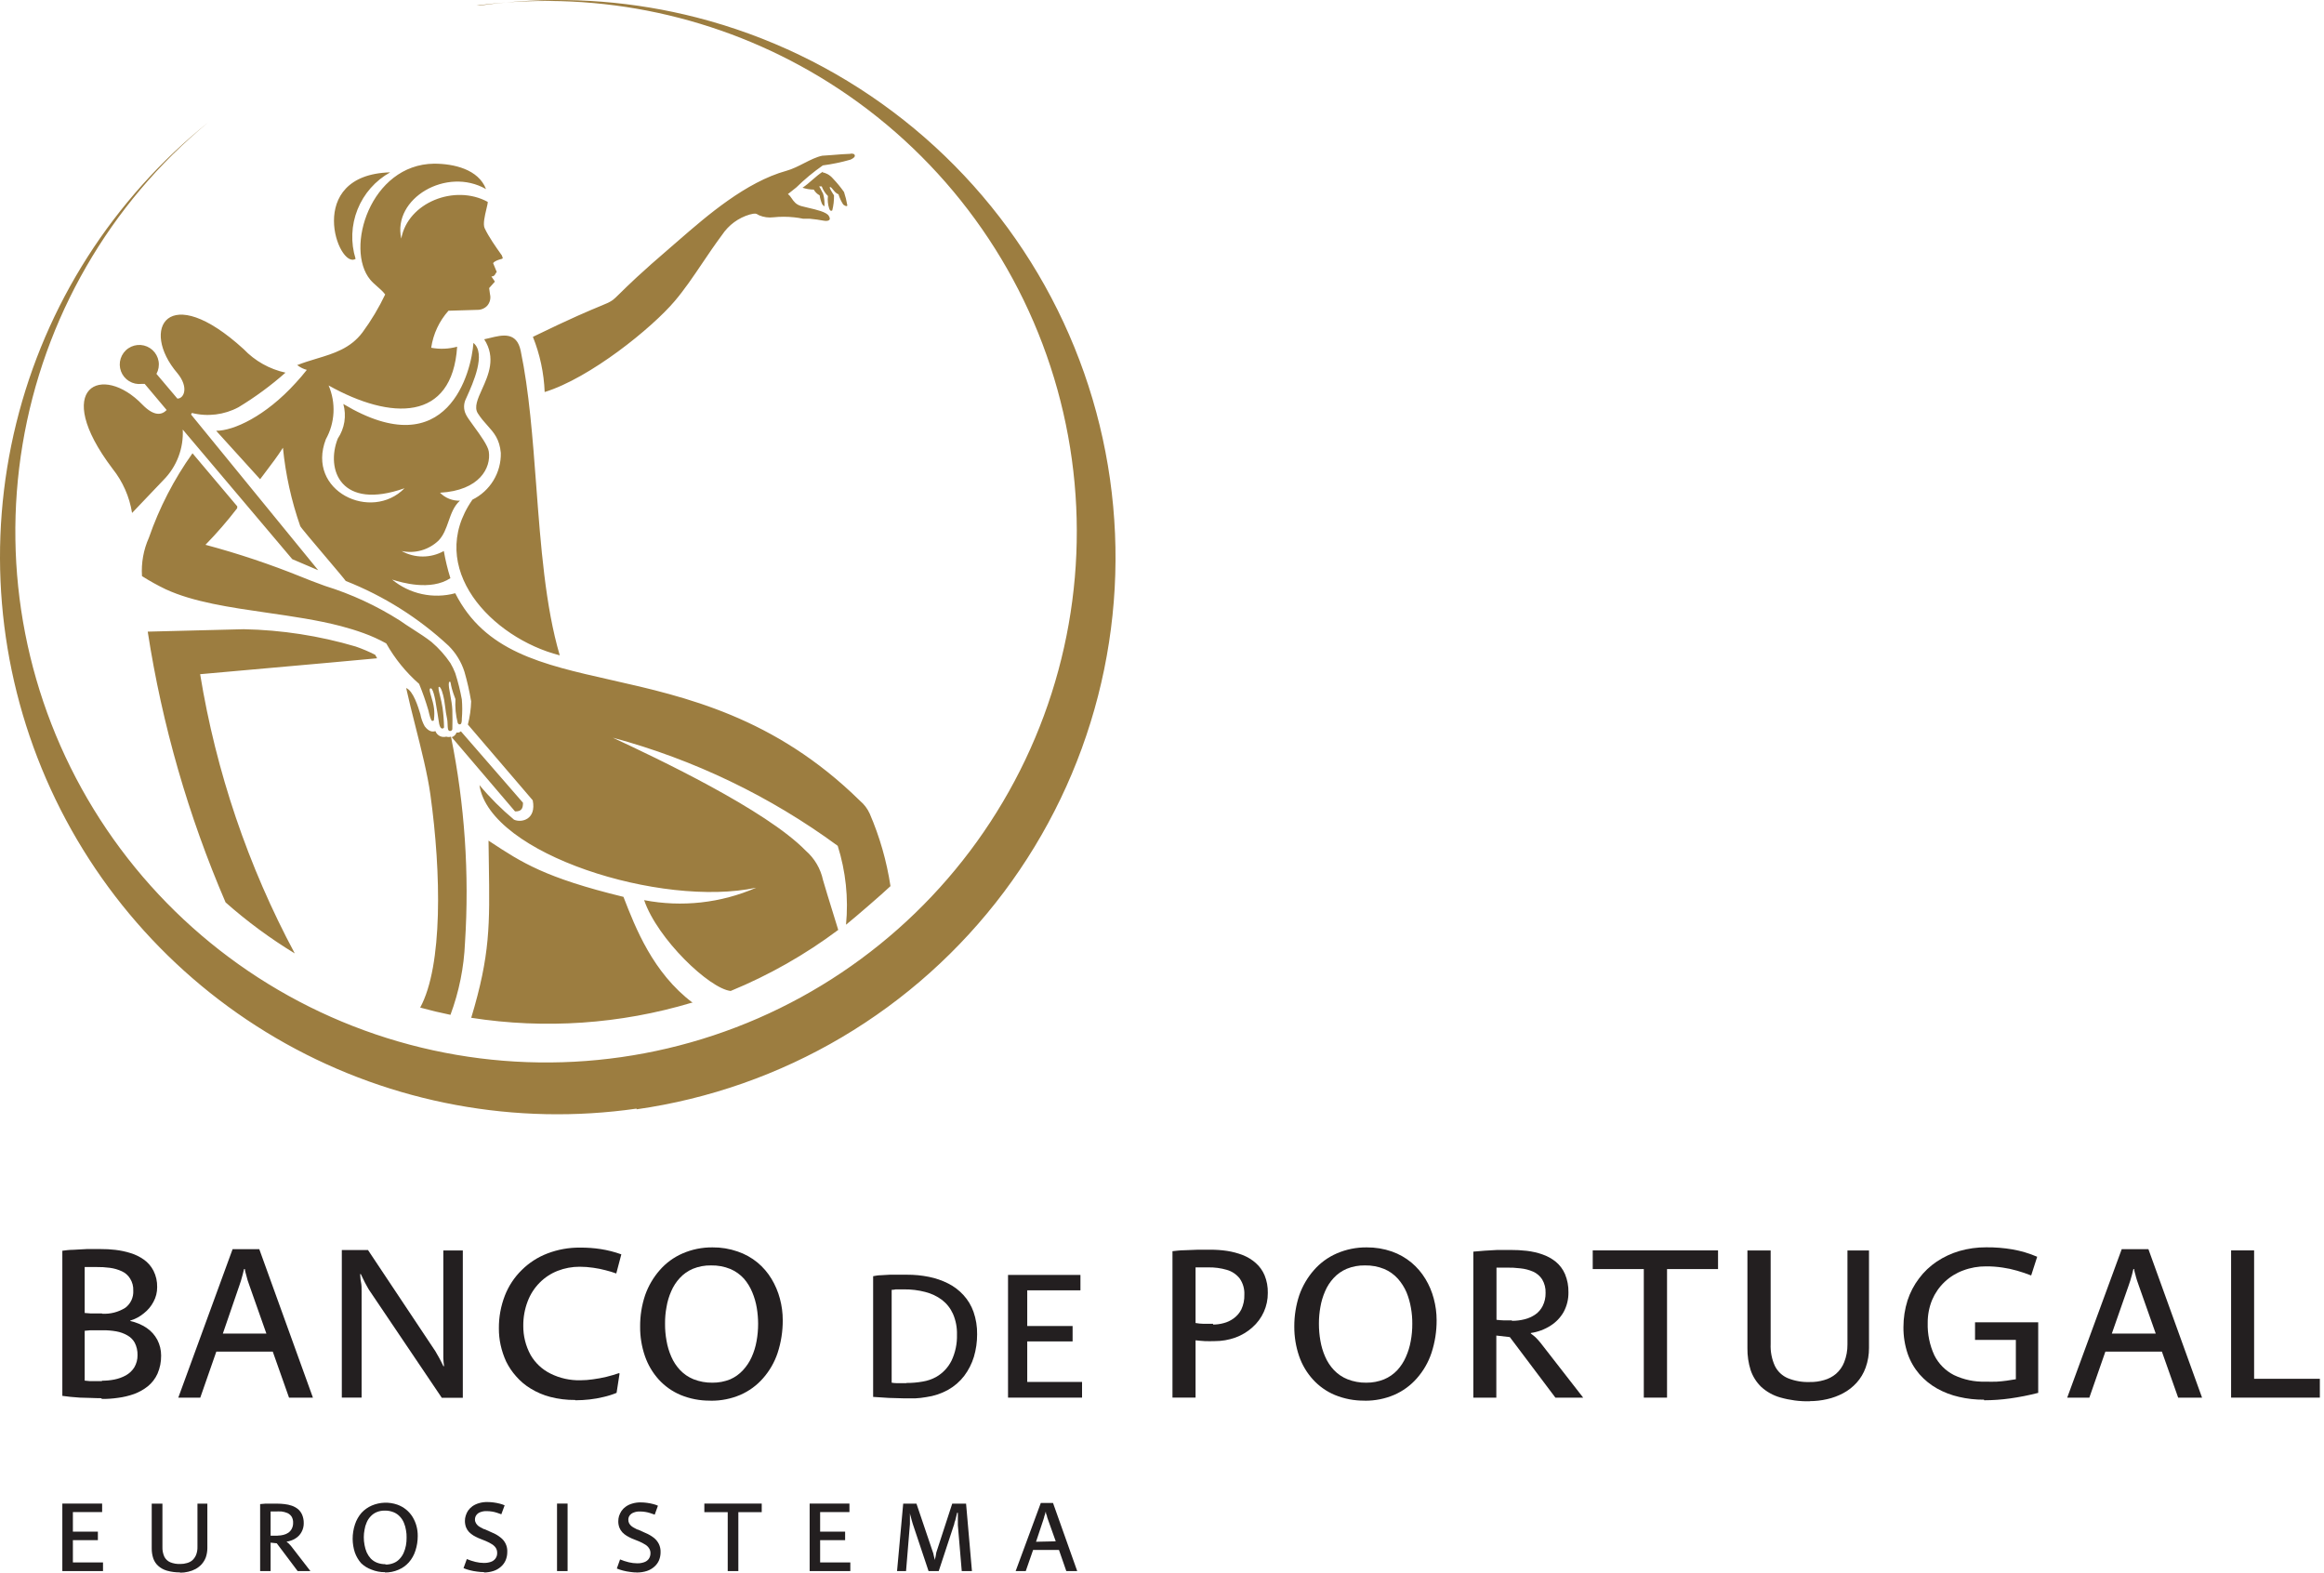 <svg width="300" height="203" viewBox="0 0 300 203" fill="none" xmlns="http://www.w3.org/2000/svg">
<path fill-rule="evenodd" clip-rule="evenodd" d="M36.874 134.7C50.646 142.389 66.563 145.34 82.176 143.098V143.188C91.531 141.858 100.532 138.698 108.666 133.89C116.8 129.081 123.907 122.717 129.581 115.162C135.256 107.607 139.387 99.008 141.738 89.856C144.089 80.705 144.615 71.18 143.285 61.825C141.955 52.47 138.795 43.469 133.987 35.335C129.178 27.201 122.815 20.094 115.259 14.42C107.704 8.745 99.105 4.615 89.954 2.263C81.9 0.194 73.557 -0.461 65.295 0.318C64.021 0.415 62.748 0.547 61.475 0.716H61.922C63.044 0.557 64.169 0.424 65.295 0.318C80.416 -0.833 95.533 3.066 108.248 11.463C122.032 20.567 132.064 34.346 136.494 50.261C140.923 66.176 139.453 83.156 132.354 98.073C125.255 112.99 113.005 124.839 97.86 131.439C82.716 138.038 65.697 138.943 49.937 133.987C34.178 129.031 20.741 118.547 12.1 104.467C3.458 90.388 0.196 73.659 2.913 57.364C5.63 41.069 14.143 26.304 26.885 15.79C14.589 25.669 5.88 39.315 2.098 54.629C-1.683 69.942 -0.328 86.073 5.955 100.541C12.239 115.008 23.102 127.01 36.874 134.7ZM72.258 84.59L72.265 84.591V84.614L72.258 84.59ZM72.258 84.59C63.484 82.353 54.849 73.312 60.988 64.494C62.109 63.941 63.049 63.081 63.697 62.013C64.346 60.945 64.677 59.714 64.65 58.464C64.485 56.664 63.756 55.852 62.922 54.923L62.922 54.923C62.515 54.47 62.083 53.988 61.68 53.351C61.179 52.558 61.659 51.495 62.225 50.239C63.048 48.415 64.053 46.186 62.506 43.793C62.743 43.748 62.998 43.685 63.263 43.619L63.263 43.619L63.263 43.619L63.263 43.619L63.263 43.619L63.263 43.619L63.263 43.619L63.263 43.619L63.263 43.619C64.818 43.236 66.703 42.77 67.218 45.289C68.305 50.495 68.762 56.571 69.224 62.71C69.806 70.438 70.395 78.268 72.258 84.59ZM20.196 48.258L22.898 51.451C23.769 51.451 24.395 49.977 22.898 48.169C18.03 42.474 21.67 36.132 31.451 45.064C32.909 46.593 34.791 47.651 36.855 48.101C34.969 49.77 32.936 51.265 30.781 52.568C28.941 53.553 26.798 53.816 24.774 53.304L24.663 53.506L41.075 73.603L37.726 72.174L23.591 55.448C23.651 56.644 23.462 57.84 23.036 58.959C22.609 60.078 21.954 61.095 21.112 61.947L17.048 66.212C16.715 64.12 15.846 62.15 14.524 60.495C6.53 49.933 13.184 46.806 18.41 52.255C19.906 53.773 20.889 53.572 21.514 52.925L18.678 49.553H18.276C17.714 49.619 17.147 49.494 16.664 49.198C16.182 48.903 15.813 48.454 15.617 47.924C15.42 47.393 15.407 46.812 15.581 46.274C15.754 45.736 16.103 45.271 16.572 44.955C17.041 44.638 17.602 44.489 18.166 44.53C18.73 44.571 19.264 44.801 19.682 45.182C20.1 45.563 20.378 46.073 20.471 46.631C20.565 47.189 20.468 47.762 20.196 48.258ZM66.485 104.735C67.355 104.757 67.512 104.31 67.512 103.618L59.495 94.396C59.421 94.463 59.331 94.512 59.234 94.54C59.138 94.567 59.036 94.571 58.937 94.552C58.886 94.694 58.803 94.822 58.694 94.926C58.586 95.031 58.455 95.109 58.312 95.155L66.485 104.735ZM30.611 65.61C29.342 67.259 27.978 68.832 26.524 70.321C30.744 71.45 34.891 72.837 38.94 74.475C39.767 74.824 40.595 75.128 41.434 75.436L41.435 75.437L41.436 75.437L41.44 75.438L41.465 75.448C41.635 75.51 41.806 75.573 41.977 75.636C45.376 76.691 48.62 78.193 51.624 80.102C52.112 80.453 52.692 80.826 53.288 81.209L53.288 81.209C54.136 81.754 55.016 82.32 55.711 82.871C56.641 83.666 57.459 84.582 58.145 85.596C58.388 86.01 58.597 86.443 58.77 86.891C59.126 88.003 59.409 89.137 59.618 90.285C59.687 91.11 59.687 91.939 59.618 92.764C59.618 92.942 59.618 93.411 59.44 93.478C59.261 93.546 59.172 93.478 59.082 93.3C58.828 92.301 58.73 91.269 58.792 90.24C58.34 89.096 58.236 88.506 58.188 88.227C58.159 88.065 58.149 88.007 58.1 88.007C58.033 88.007 58 88.007 57.98 88.024C57.96 88.041 57.955 88.074 57.944 88.141C57.886 88.417 57.994 89.001 58.119 89.673C58.236 90.307 58.368 91.018 58.39 91.625C58.425 92.601 58.405 93.414 58.395 93.84V93.841C58.392 93.96 58.39 94.05 58.39 94.104C58.39 94.349 57.921 94.528 57.832 94.104C57.794 93.921 57.788 93.743 57.782 93.545C57.774 93.281 57.765 92.98 57.676 92.585C57.586 92.189 57.533 91.764 57.479 91.331L57.479 91.331L57.479 91.331L57.479 91.331L57.479 91.331L57.479 91.33L57.479 91.33C57.439 91.006 57.398 90.677 57.341 90.352C57.206 89.593 56.916 88.61 56.671 88.655C56.525 88.681 56.646 89.18 56.807 89.837C56.916 90.287 57.045 90.813 57.117 91.312C57.238 92.156 57.305 93.006 57.318 93.858C57.318 93.858 57.318 94.037 57.095 94.037C56.872 94.037 56.76 93.724 56.693 93.434C56.662 93.301 56.622 93.031 56.573 92.699L56.573 92.699C56.514 92.307 56.443 91.827 56.358 91.379C56.157 89.995 55.867 88.722 55.554 88.856C55.377 88.932 55.501 89.352 55.67 89.925C55.8 90.364 55.955 90.892 56.023 91.424C56.079 91.891 56.079 92.364 56.023 92.831C56.023 92.942 56.023 93.054 55.8 93.054C55.621 93.054 55.443 92.298 55.344 91.88L55.344 91.88C55.319 91.775 55.3 91.692 55.286 91.647C54.952 90.503 54.557 89.377 54.103 88.275C52.403 86.786 50.968 85.019 49.86 83.05C48.928 82.535 47.958 82.094 46.957 81.732C45.974 81.375 45.014 81.085 44.009 80.817C41.007 80.035 37.726 79.56 34.487 79.092C29.679 78.397 24.964 77.715 21.388 76.061C20.336 75.556 19.314 74.989 18.329 74.363C18.219 72.663 18.525 70.961 19.222 69.406C20.568 65.523 22.463 61.854 24.849 58.508L30.633 65.364L30.611 65.61ZM60.829 131.374C70.338 132.858 80.059 132.194 89.279 129.431H89.413C84.282 125.572 82.026 119.752 80.485 115.777L80.48 115.765C70.347 113.302 67.316 111.307 63.357 108.701L63.062 108.507C63.074 109.57 63.089 110.562 63.104 111.498L63.104 111.499L63.104 111.5L63.104 111.5C63.224 119.358 63.283 123.253 60.829 131.374ZM40.851 46.298L40.851 46.298C43.08 45.627 45.239 44.976 46.796 42.9C47.924 41.366 48.903 39.728 49.722 38.009C49.446 37.638 49.074 37.311 48.702 36.984C48.381 36.703 48.06 36.421 47.801 36.111C44.474 32.114 47.801 21.216 56.041 21.127C58.565 21.127 61.758 21.842 62.741 24.41C57.649 21.485 50.637 25.616 51.799 30.796C52.647 26.129 58.721 23.74 62.964 26.062C62.964 26.247 62.881 26.596 62.782 27.008L62.782 27.008L62.782 27.008L62.782 27.008C62.584 27.841 62.323 28.934 62.562 29.456C63.107 30.607 64.053 31.939 64.625 32.745L64.625 32.746L64.711 32.867L64.795 32.985C64.795 33.029 64.819 33.082 64.843 33.136L64.843 33.136C64.893 33.248 64.945 33.364 64.795 33.409L64.759 33.42L64.698 33.437L64.698 33.437C64.415 33.516 63.853 33.672 63.656 33.967L64.125 35.106C64.053 35.171 64.007 35.255 63.96 35.338C63.863 35.513 63.766 35.687 63.433 35.687C63.496 35.786 63.56 35.875 63.622 35.962C63.712 36.088 63.8 36.211 63.88 36.357L63.143 37.183L63.254 37.987C63.318 38.248 63.316 38.521 63.25 38.782C63.184 39.043 63.055 39.283 62.875 39.483C62.709 39.652 62.511 39.784 62.292 39.872C62.073 39.961 61.838 40.003 61.602 39.997L57.895 40.108C56.698 41.448 55.921 43.11 55.662 44.887C56.774 45.096 57.919 45.051 59.011 44.753C58.386 54.445 50.481 54.266 42.42 49.755C42.895 50.863 43.11 52.065 43.048 53.269C42.986 54.473 42.649 55.647 42.062 56.7C39.494 63.399 47.935 67.397 52.223 63.02C44.005 65.923 42.018 60.63 43.603 56.611C44.039 55.963 44.329 55.228 44.453 54.456C44.576 53.685 44.53 52.896 44.318 52.145C57.873 60.273 60.887 47.857 61.111 44.262C62.787 45.637 61.071 49.433 60.223 51.309L60.128 51.519C59.982 51.822 59.906 52.154 59.906 52.491C59.906 52.827 59.982 53.159 60.128 53.462C60.262 53.781 60.691 54.369 61.183 55.044L61.183 55.044L61.183 55.044L61.183 55.044C61.998 56.163 62.986 57.52 63.098 58.285C63.411 60.362 61.937 63.31 56.801 63.6C57.135 63.939 57.536 64.205 57.978 64.382C58.419 64.558 58.893 64.642 59.369 64.627C58.588 65.327 58.245 66.306 57.902 67.285C57.588 68.183 57.273 69.08 56.622 69.763C55.998 70.364 55.236 70.803 54.402 71.04C53.569 71.278 52.691 71.307 51.843 71.126C52.676 71.589 53.614 71.832 54.568 71.832C55.521 71.832 56.459 71.589 57.292 71.126C57.499 72.311 57.782 73.483 58.141 74.632C55.561 76.316 51.8 75.171 50.746 74.85C50.696 74.835 50.652 74.821 50.615 74.81C51.734 75.734 53.058 76.376 54.476 76.682C55.894 76.989 57.365 76.952 58.766 76.574C62.579 84.094 69.897 85.743 78.831 87.757C88.469 89.929 99.988 92.525 111.02 103.371C111.555 103.822 111.982 104.387 112.27 105.024C113.561 108.015 114.462 111.159 114.95 114.38C113.923 115.363 110.327 118.467 109.211 119.36C109.541 115.928 109.177 112.465 108.139 109.177C99.409 102.77 89.566 98.038 79.109 95.221C84.759 97.856 98.849 104.51 104.008 109.802C105.145 110.792 105.928 112.125 106.241 113.599C106.635 114.958 107.038 116.251 107.438 117.538L107.439 117.54L107.441 117.549C107.698 118.373 107.954 119.195 108.206 120.03C103.927 123.233 99.26 125.881 94.317 127.913C91.57 127.6 84.87 121.214 83.151 116.189C88.026 117.128 93.071 116.567 97.621 114.581C85.429 117.194 63.209 110.272 61.892 101.339C63.243 102.96 64.738 104.455 66.358 105.805C67.296 106.23 69.261 105.805 68.77 103.304L60.396 93.523C60.65 92.545 60.792 91.541 60.82 90.531C60.606 89.235 60.315 87.952 59.949 86.69C59.547 85.435 58.85 84.294 57.917 83.363C54.05 79.766 49.544 76.926 44.63 74.989C44.461 74.74 43.287 73.353 42.032 71.871L42.031 71.871L42.031 71.87C40.468 70.025 38.782 68.034 38.758 67.91C37.613 64.639 36.863 61.243 36.524 57.794C35.837 58.875 35.149 59.782 34.051 61.231L34.051 61.231C33.901 61.429 33.743 61.638 33.577 61.858L27.905 55.606C30.138 55.606 34.247 53.752 38.177 49.42C38.646 48.907 39.137 48.349 39.606 47.745C39.178 47.63 38.776 47.433 38.422 47.165L38.333 47.142C39.164 46.807 40.012 46.551 40.851 46.298L40.851 46.298L40.851 46.298ZM50.369 22.244C48.456 23.309 46.968 25 46.154 27.034C45.341 29.067 45.252 31.318 45.903 33.409C43.67 34.861 39.204 22.579 50.369 22.244ZM110.348 20.077C110.304 19.831 110.08 19.831 109.812 19.831L109.79 19.854C109.197 19.866 108.209 19.946 107.403 20.012C106.813 20.059 106.32 20.099 106.15 20.099C105.39 20.251 104.6 20.654 103.789 21.067C103.05 21.444 102.294 21.829 101.528 22.042C96.284 23.491 91.263 27.848 87.642 30.991L87.642 30.992C87.3 31.288 86.971 31.574 86.656 31.845C82.65 35.276 80.976 36.93 80.068 37.827C79.553 38.335 79.285 38.6 78.978 38.808C78.643 39.034 78.262 39.192 77.466 39.521C76.178 40.053 73.806 41.035 68.791 43.479C69.702 45.749 70.216 48.159 70.309 50.603C76.182 48.794 84.177 42.318 87.102 38.857C88.366 37.37 89.49 35.703 90.657 33.973L90.657 33.973C91.47 32.769 92.304 31.533 93.221 30.304C94.061 29.044 95.318 28.119 96.771 27.692C97.501 27.5 97.609 27.566 97.81 27.689C97.868 27.724 97.933 27.764 98.022 27.803C98.594 28.038 99.217 28.123 99.831 28.049C100.714 27.956 101.605 27.956 102.488 28.049C102.878 28.088 103.265 28.148 103.649 28.228H104.475L104.62 28.244C105.181 28.305 105.769 28.37 106.262 28.473C106.798 28.585 107.401 28.496 106.976 27.848C106.657 27.36 105.426 27.075 104.371 26.831C104.024 26.751 103.696 26.675 103.426 26.598C102.741 26.402 102.459 25.988 102.206 25.617C102.055 25.396 101.915 25.19 101.706 25.057L102.801 24.186C103.859 23.148 105.002 22.199 106.217 21.35C107.417 21.192 108.604 20.946 109.768 20.613C109.924 20.546 110.393 20.323 110.348 20.077ZM106.186 22.243C106.403 22.291 106.613 22.366 106.811 22.467C107.083 22.614 107.326 22.811 107.525 23.047C108.046 23.591 108.523 24.173 108.955 24.789C109.14 25.351 109.282 25.925 109.379 26.509C109.379 26.732 108.91 26.509 108.821 26.352C108.568 25.957 108.373 25.529 108.24 25.079C107.924 24.965 107.708 24.694 107.531 24.471C107.396 24.302 107.284 24.161 107.168 24.142C106.911 24.099 107.562 25.068 107.651 25.201L107.659 25.213C107.672 25.868 107.597 26.521 107.436 27.156C107.235 27.29 107.124 27.156 107.034 26.91C106.867 26.392 106.813 25.844 106.878 25.303C106.52 24.951 106.245 24.524 106.074 24.052H105.739C105.858 24.23 105.967 24.448 106.079 24.673L106.079 24.673C106.136 24.786 106.193 24.9 106.253 25.012C106.37 25.427 106.43 25.855 106.431 26.285V26.62C106.431 26.665 106.163 26.442 106.119 26.33C105.966 25.973 105.861 25.598 105.806 25.213C105.488 25.046 105.224 24.79 105.047 24.476C104.553 24.466 104.064 24.384 103.595 24.231C104.021 23.954 104.431 23.597 104.842 23.238L104.842 23.238L104.843 23.238C105.296 22.843 105.751 22.447 106.23 22.154L106.186 22.243ZM54.241 130.056C55.536 130.413 56.831 130.725 58.149 130.993C59.26 128.007 59.893 124.865 60.025 121.681C60.599 112.775 59.99 103.832 58.216 95.085C58.02 95.15 57.809 95.15 57.613 95.085C57.331 95.165 57.03 95.136 56.77 95.004C56.509 94.871 56.307 94.645 56.206 94.371C55.871 94.482 55.38 94.483 54.822 93.746C54.55 93.259 54.361 92.731 54.263 92.183C53.995 91.289 53.348 89.168 52.432 88.81C52.752 90.284 53.173 91.949 53.607 93.665C54.383 96.737 55.2 99.973 55.558 102.566C56.965 112.682 57.166 124.674 54.241 130.056ZM19.07 81.531C20.928 93.558 24.304 105.301 29.119 116.478C31.895 118.935 34.884 121.139 38.051 123.066C32.019 111.808 27.892 99.63 25.836 87.024C28.061 86.822 31.199 86.543 34.493 86.251C39.928 85.768 45.789 85.248 48.681 84.97L48.435 84.523C47.62 84.107 46.777 83.749 45.912 83.451C41.217 82.065 36.358 81.314 31.464 81.218L19.07 81.531Z" fill="#9C7D40"/>
<path d="M13.089 180.573C13.805 180.582 14.519 180.534 15.227 180.431C15.933 180.341 16.628 180.176 17.299 179.939C17.945 179.704 18.549 179.365 19.087 178.937C19.618 178.503 20.042 177.952 20.326 177.328C20.65 176.586 20.811 175.783 20.799 174.973C20.802 174.265 20.634 173.567 20.307 172.939C19.983 172.328 19.516 171.805 18.945 171.416C18.3 170.982 17.577 170.676 16.817 170.517V170.46C17.461 170.266 18.059 169.945 18.576 169.514C19.09 169.113 19.513 168.607 19.815 168.029C20.131 167.449 20.294 166.798 20.288 166.137C20.305 165.406 20.143 164.681 19.815 164.027C19.526 163.459 19.104 162.969 18.586 162.599C18.059 162.222 17.474 161.935 16.854 161.747C16.216 161.546 15.561 161.407 14.896 161.331C14.268 161.257 13.636 161.222 13.004 161.227H11.178L9.438 161.322C8.898 161.322 8.435 161.397 8.047 161.445V180.176C8.678 180.271 9.434 180.346 10.317 180.403C11.169 180.403 12.105 180.479 13.155 180.479L13.089 180.573ZM13.174 178.274H12.313H11.604L10.932 178.208V171.775L11.661 171.709H12.408H13.259C13.846 171.701 14.432 171.748 15.009 171.851C15.516 171.939 16.002 172.115 16.448 172.371C16.845 172.592 17.172 172.92 17.393 173.317C17.644 173.812 17.767 174.362 17.753 174.916C17.764 175.478 17.616 176.032 17.327 176.515C17.055 176.94 16.681 177.291 16.239 177.536C15.777 177.787 15.28 177.966 14.764 178.066C14.234 178.172 13.695 178.223 13.155 178.218L13.174 178.274ZM13.174 169.533H12.361H11.651L10.932 169.476V163.545H11.661C11.935 163.545 12.181 163.545 12.418 163.545C13.012 163.536 13.607 163.57 14.196 163.649C14.726 163.72 15.243 163.87 15.729 164.094C16.172 164.294 16.545 164.624 16.798 165.04C17.089 165.506 17.231 166.051 17.204 166.601C17.227 167.021 17.146 167.441 16.97 167.823C16.793 168.206 16.526 168.539 16.192 168.795C15.293 169.365 14.237 169.636 13.174 169.571V169.533Z" fill="#231F20"/>
<path d="M23.016 180.404H25.854L27.925 174.463H35.21L37.31 180.404H40.394L33.469 161.237H30.026L23.016 180.404ZM28.767 172.136L30.887 165.967C30.953 165.788 31.028 165.57 31.104 165.315C31.18 165.059 31.256 164.813 31.322 164.539C31.388 164.265 31.454 164.038 31.502 163.811H31.615C31.615 164.038 31.7 164.274 31.766 164.52C31.832 164.766 31.889 165.021 31.965 165.258C32.041 165.494 32.107 165.693 32.173 165.863L34.387 172.136H28.767Z" fill="#231F20"/>
<path d="M44.125 180.403H46.679V167.906C46.679 167.519 46.679 167.102 46.679 166.686C46.679 166.27 46.679 165.844 46.594 165.456C46.509 165.068 46.528 164.737 46.49 164.454H46.575C46.632 164.576 46.708 164.747 46.812 164.945C46.916 165.144 47.02 165.371 47.133 165.598L47.493 166.251C47.586 166.421 47.691 166.586 47.805 166.743L57.029 180.422H59.744V161.407H57.227V173.488C57.227 174.198 57.227 174.793 57.227 175.267C57.238 175.627 57.27 175.988 57.323 176.345H57.237C57.173 176.193 57.099 176.044 57.019 175.9L56.726 175.333L56.424 174.803L56.196 174.406L47.502 161.351H44.125V180.403Z" fill="#231F20"/>
<path d="M74.293 180.744C74.897 180.742 75.501 180.707 76.1 180.64C76.709 180.572 77.312 180.465 77.908 180.319C78.482 180.189 79.045 180.012 79.592 179.789L79.979 177.291L79.894 177.244C79.403 177.414 78.862 177.575 78.286 177.717C77.711 177.855 77.131 177.963 76.546 178.039C76.013 178.119 75.475 178.16 74.937 178.162C73.586 178.196 72.247 177.897 71.04 177.291C69.975 176.76 69.09 175.928 68.495 174.898C67.861 173.738 67.535 172.435 67.549 171.114C67.541 170.041 67.734 168.976 68.116 167.973C68.457 167.068 68.986 166.246 69.668 165.561C70.325 164.896 71.114 164.378 71.985 164.038C72.89 163.686 73.853 163.506 74.824 163.508C75.413 163.508 76 163.553 76.583 163.64C77.122 163.714 77.656 163.821 78.182 163.962C78.645 164.077 79.104 164.216 79.554 164.378L80.206 161.909C79.34 161.598 78.448 161.37 77.538 161.228C76.659 161.095 75.77 161.031 74.88 161.039C73.438 161.023 72.007 161.279 70.661 161.796C69.42 162.27 68.293 162.999 67.35 163.934C66.399 164.864 65.657 165.986 65.174 167.226C64.65 168.577 64.387 170.015 64.399 171.464C64.395 172.189 64.471 172.912 64.626 173.621C64.788 174.357 65.029 175.074 65.344 175.759C65.683 176.444 66.112 177.08 66.622 177.651C67.165 178.277 67.802 178.814 68.513 179.24C69.292 179.718 70.136 180.078 71.02 180.309C72.07 180.582 73.152 180.715 74.237 180.706L74.293 180.744Z" fill="#231F20"/>
<path d="M91.791 180.801C93.091 180.812 94.379 180.554 95.575 180.044C96.691 179.558 97.686 178.831 98.488 177.916C99.335 176.96 99.978 175.844 100.381 174.633C100.828 173.269 101.051 171.841 101.043 170.404C101.044 169.465 100.92 168.53 100.675 167.623C100.437 166.728 100.073 165.871 99.596 165.078C99.115 164.279 98.504 163.566 97.788 162.969C97.024 162.341 96.152 161.857 95.215 161.54C94.175 161.179 93.081 161 91.98 161.01C90.646 160.996 89.324 161.263 88.101 161.796C86.977 162.285 85.975 163.019 85.168 163.943C84.337 164.89 83.694 165.989 83.277 167.178C82.838 168.489 82.621 169.864 82.633 171.246C82.622 172.533 82.831 173.813 83.248 175.03C83.632 176.149 84.237 177.178 85.027 178.058C85.816 178.924 86.785 179.608 87.865 180.063C89.066 180.555 90.352 180.802 91.648 180.792L91.791 180.801ZM91.961 178.474C91.127 178.486 90.297 178.335 89.521 178.029C88.866 177.762 88.276 177.359 87.789 176.847C87.313 176.34 86.928 175.754 86.654 175.116C86.365 174.456 86.157 173.764 86.039 173.053C85.905 172.326 85.842 171.588 85.85 170.849C85.842 170.132 85.905 169.416 86.039 168.711C86.153 168.01 86.356 167.326 86.644 166.677C86.911 166.047 87.287 165.467 87.751 164.965C88.224 164.451 88.801 164.045 89.445 163.773C90.189 163.47 90.988 163.322 91.791 163.338C92.646 163.32 93.496 163.478 94.288 163.801C94.954 164.087 95.552 164.513 96.038 165.05C96.487 165.572 96.848 166.163 97.108 166.8C97.382 167.453 97.579 168.135 97.694 168.834C97.805 169.509 97.863 170.193 97.864 170.877C97.865 171.623 97.798 172.367 97.665 173.101C97.541 173.812 97.327 174.504 97.032 175.163C96.752 175.793 96.368 176.371 95.897 176.875C95.44 177.37 94.886 177.766 94.269 178.039C93.54 178.334 92.758 178.482 91.97 178.474H91.961Z" fill="#231F20"/>
<path d="M116.712 180.498C117.175 180.498 117.658 180.498 118.141 180.498C118.617 180.474 119.091 180.421 119.559 180.337C120.557 180.201 121.519 179.881 122.398 179.391C123.203 178.938 123.908 178.327 124.47 177.593C125.026 176.853 125.449 176.02 125.719 175.134C125.999 174.188 126.139 173.206 126.134 172.22C126.149 171.239 125.993 170.262 125.671 169.335C125.389 168.532 124.949 167.796 124.375 167.168C123.815 166.554 123.149 166.048 122.408 165.674C121.618 165.276 120.777 164.986 119.909 164.813C118.975 164.624 118.025 164.532 117.072 164.538H116.031H114.849L113.704 164.605C113.335 164.605 113.004 164.68 112.711 164.728V180.309L114.753 180.441C115.425 180.441 116.088 180.498 116.75 180.498H116.712ZM116.996 178.539H116.05C115.757 178.539 115.453 178.539 115.103 178.473V166.487C115.274 166.487 115.445 166.487 115.614 166.43H116.116H116.694C117.615 166.419 118.535 166.53 119.428 166.762C120.209 166.956 120.946 167.303 121.593 167.783C122.213 168.261 122.703 168.885 123.022 169.6C123.385 170.444 123.559 171.358 123.533 172.277C123.566 173.44 123.324 174.594 122.824 175.645C122.385 176.521 121.697 177.249 120.846 177.735C120.304 178.032 119.715 178.234 119.106 178.331C118.409 178.456 117.703 178.516 116.996 178.511V178.539Z" fill="#231F20"/>
<path d="M130.125 180.403H139.68V178.378H132.604V173.147H138.46V171.16H132.604V166.553H139.472V164.566H130.125V180.403Z" fill="#231F20"/>
<path d="M151.352 180.403H154.332V173.005C154.72 173.052 155.117 173.081 155.523 173.109C155.93 173.137 156.356 173.109 156.791 173.109C157.71 173.114 158.623 172.957 159.488 172.645C160.289 172.353 161.028 171.91 161.663 171.34C162.297 170.785 162.804 170.1 163.148 169.33C163.493 168.561 163.668 167.727 163.659 166.884C163.677 166.107 163.536 165.334 163.243 164.614C162.987 164.004 162.596 163.46 162.098 163.024C161.604 162.587 161.037 162.241 160.424 162.003C159.77 161.75 159.091 161.569 158.4 161.464C157.673 161.356 156.939 161.305 156.205 161.312H154.596L152.893 161.378C152.336 161.378 151.825 161.454 151.352 161.501V180.403ZM156.593 170.876C156.157 170.876 155.75 170.876 155.382 170.876C155.012 170.876 154.662 170.82 154.332 170.772V163.592H154.805H155.287H155.949C156.771 163.573 157.591 163.682 158.38 163.914C159.031 164.101 159.607 164.488 160.027 165.021C160.456 165.634 160.668 166.373 160.631 167.121C160.652 167.773 160.519 168.421 160.244 169.013C160.011 169.474 159.67 169.873 159.251 170.176C158.86 170.463 158.416 170.672 157.945 170.791C157.504 170.91 157.049 170.97 156.593 170.971V170.876Z" fill="#231F20"/>
<path d="M176.197 180.801C177.497 180.812 178.786 180.554 179.981 180.044C181.098 179.558 182.093 178.831 182.895 177.916C183.741 176.96 184.384 175.844 184.787 174.633C185.234 173.269 185.459 171.841 185.45 170.404C185.45 169.465 185.326 168.53 185.081 167.623C184.848 166.727 184.484 165.869 184.003 165.078C183.521 164.279 182.91 163.566 182.196 162.969C181.444 162.347 180.59 161.864 179.669 161.54C178.626 161.18 177.529 161.001 176.424 161.01C175.091 160.996 173.769 161.263 172.546 161.796C171.421 162.285 170.42 163.019 169.614 163.943C168.781 164.89 168.139 165.989 167.721 167.178C167.287 168.491 167.07 169.864 167.078 171.246C167.072 172.533 167.28 173.812 167.693 175.03C168.076 176.151 168.684 177.181 169.481 178.058C170.268 178.927 171.237 179.612 172.318 180.063C173.534 180.56 174.838 180.808 176.15 180.792L176.197 180.801ZM176.368 178.474C175.536 178.487 174.71 178.336 173.936 178.029C173.278 177.765 172.684 177.361 172.196 176.847C171.719 176.34 171.335 175.754 171.061 175.116C170.771 174.456 170.565 173.764 170.445 173.053C170.316 172.326 170.254 171.588 170.256 170.849C170.254 170.132 170.317 169.416 170.445 168.711C170.563 168.011 170.767 167.328 171.051 166.677C171.318 166.047 171.693 165.467 172.158 164.965C172.63 164.451 173.208 164.045 173.851 163.773C174.596 163.47 175.394 163.322 176.197 163.338C177.053 163.32 177.903 163.478 178.695 163.801C179.363 164.084 179.96 164.511 180.446 165.05C180.907 165.571 181.283 166.162 181.561 166.8C181.828 167.455 182.021 168.137 182.138 168.834C182.259 169.508 182.316 170.192 182.309 170.877C182.314 171.623 182.248 172.368 182.11 173.101C181.985 173.812 181.772 174.504 181.476 175.163C181.202 175.792 180.825 176.37 180.36 176.875C179.886 177.376 179.312 177.772 178.676 178.039C177.946 178.334 177.164 178.482 176.378 178.474H176.368Z" fill="#231F20"/>
<path d="M190.188 180.404H193.158V172.391L194.899 172.589L200.783 180.404H204.368L198.854 173.318C198.656 173.072 198.444 172.838 198.22 172.618C198.028 172.444 197.826 172.283 197.614 172.135V172.06C198.52 171.93 199.388 171.607 200.159 171.113C200.862 170.671 201.445 170.06 201.853 169.335C202.267 168.565 202.478 167.702 202.467 166.828C202.485 166.014 202.334 165.206 202.022 164.453C201.756 163.837 201.348 163.292 200.831 162.864C200.316 162.451 199.733 162.131 199.109 161.918C198.453 161.69 197.774 161.534 197.085 161.455C196.387 161.375 195.686 161.337 194.985 161.341C194.416 161.341 193.858 161.341 193.291 161.341L191.654 161.436L190.188 161.559V180.404ZM195.154 170.432H194.124C193.807 170.423 193.491 170.398 193.178 170.357V163.621H193.745C193.971 163.621 194.199 163.621 194.444 163.621C195.055 163.609 195.665 163.641 196.271 163.716C196.835 163.772 197.387 163.915 197.908 164.141C198.383 164.353 198.787 164.698 199.071 165.135C199.387 165.666 199.542 166.277 199.516 166.894C199.527 167.471 199.401 168.042 199.147 168.559C198.928 169.001 198.604 169.382 198.2 169.666C197.778 169.957 197.308 170.168 196.81 170.29C196.281 170.425 195.737 170.491 195.192 170.489L195.154 170.432Z" fill="#231F20"/>
<path d="M212.195 180.403H215.194V163.81H221.778V161.397H205.602V163.81H212.195V180.403Z" fill="#231F20"/>
<path d="M233.584 180.857C234.347 180.859 235.11 180.773 235.855 180.602C236.583 180.439 237.286 180.178 237.945 179.826C238.591 179.48 239.174 179.026 239.666 178.483C240.177 177.915 240.573 177.253 240.83 176.534C241.126 175.709 241.274 174.838 241.265 173.961V161.407H238.484V173.535C238.493 174.325 238.348 175.109 238.058 175.843C237.83 176.42 237.467 176.933 236.998 177.338C236.548 177.714 236.023 177.988 235.457 178.142C234.864 178.317 234.249 178.4 233.632 178.388C232.661 178.425 231.694 178.258 230.793 177.896C230.062 177.588 229.468 177.028 229.118 176.316C228.712 175.428 228.525 174.455 228.57 173.478V161.407H225.571V174.018C225.558 174.98 225.698 175.938 225.987 176.856C226.263 177.673 226.73 178.412 227.349 179.013C228.054 179.657 228.899 180.127 229.818 180.384C231.049 180.735 232.324 180.901 233.602 180.876L233.584 180.857Z" fill="#231F20"/>
<path d="M256.136 180.744C257.253 180.742 258.369 180.663 259.475 180.508C260.699 180.337 261.911 180.097 263.108 179.789V170.679H254.953V172.949H260.223V178.029L259.012 178.218C258.614 178.275 258.189 178.313 257.753 178.341C257.319 178.37 256.808 178.341 256.297 178.341C254.892 178.385 253.497 178.094 252.229 177.49C251.138 176.932 250.252 176.041 249.703 174.945C249.096 173.63 248.801 172.193 248.843 170.745C248.837 169.726 249.032 168.717 249.42 167.774C249.792 166.905 250.338 166.12 251.024 165.469C251.711 164.819 252.523 164.315 253.412 163.99C254.361 163.631 255.368 163.452 256.383 163.46C257.089 163.456 257.793 163.507 258.492 163.612C259.131 163.702 259.764 163.838 260.383 164.019C260.998 164.198 261.604 164.397 262.2 164.634L262.976 162.221C261.963 161.785 260.902 161.468 259.816 161.275C258.685 161.082 257.539 160.99 256.391 161.001C255.227 160.995 254.068 161.154 252.947 161.474C251.904 161.78 250.911 162.242 250.006 162.846C249.129 163.434 248.359 164.166 247.726 165.012C247.076 165.868 246.574 166.828 246.241 167.85C245.889 168.967 245.711 170.132 245.711 171.303C245.7 172.473 245.886 173.637 246.26 174.746C246.594 175.711 247.108 176.603 247.773 177.376C248.42 178.116 249.187 178.74 250.044 179.221C250.932 179.719 251.888 180.086 252.882 180.309C253.939 180.556 255.022 180.676 256.108 180.669L256.136 180.744Z" fill="#231F20"/>
<path d="M266.87 180.404H269.709L271.78 174.463H279.074L281.174 180.404H284.258L277.332 161.237H273.89L266.852 180.404H266.87ZM272.612 172.136L274.769 165.967C274.835 165.788 274.911 165.57 274.988 165.315C275.063 165.059 275.139 164.813 275.214 164.539C275.29 164.265 275.346 164.038 275.394 163.811H275.497C275.497 164.038 275.592 164.274 275.65 164.52C275.706 164.766 275.781 165.021 275.857 165.258C275.917 165.463 275.986 165.665 276.066 165.863L278.279 172.136H272.612Z" fill="#231F20"/>
<path d="M288.008 180.403H299.464V177.972H290.978V161.397H288.008V180.403Z" fill="#231F20"/>
<path d="M62.419 202.971C62.861 202.979 63.303 202.911 63.724 202.772C64.073 202.657 64.395 202.47 64.67 202.223C64.932 201.995 65.138 201.711 65.275 201.391C65.414 201.058 65.484 200.701 65.483 200.341C65.504 199.977 65.436 199.614 65.282 199.284C65.128 198.954 64.895 198.667 64.604 198.449C64.279 198.19 63.92 197.979 63.534 197.825L62.588 197.399C62.456 197.399 62.314 197.285 62.172 197.219C62.025 197.152 61.886 197.069 61.755 196.973C61.63 196.874 61.524 196.752 61.443 196.614C61.354 196.469 61.308 196.301 61.311 196.131C61.309 195.923 61.376 195.72 61.5 195.554C61.63 195.382 61.808 195.254 62.011 195.185C62.265 195.088 62.535 195.043 62.806 195.053C63.047 195.052 63.287 195.071 63.525 195.11C63.733 195.143 63.939 195.194 64.141 195.261C64.336 195.317 64.528 195.383 64.717 195.459L65.143 194.305C64.938 194.214 64.726 194.141 64.509 194.088C64.25 194.021 63.988 193.97 63.724 193.936C63.458 193.899 63.188 193.88 62.92 193.88C62.545 193.872 62.171 193.923 61.813 194.031C61.519 194.115 61.242 194.246 60.989 194.419C60.774 194.573 60.586 194.761 60.431 194.977C60.296 195.181 60.19 195.404 60.119 195.639C60.048 195.856 60.013 196.083 60.015 196.311C60.014 196.591 60.062 196.87 60.157 197.134C60.247 197.361 60.379 197.57 60.544 197.749C60.714 197.917 60.901 198.067 61.103 198.194C61.318 198.318 61.539 198.432 61.765 198.534L62.711 198.913C62.994 199.031 63.266 199.173 63.525 199.338C63.722 199.461 63.891 199.626 64.017 199.821C64.128 200.01 64.183 200.226 64.178 200.445C64.189 200.71 64.11 200.971 63.95 201.183C63.798 201.384 63.586 201.533 63.345 201.609C63.059 201.704 62.758 201.749 62.456 201.741C62.096 201.738 61.737 201.694 61.387 201.609C61.003 201.516 60.626 201.392 60.261 201.24L59.836 202.413C60.093 202.522 60.359 202.611 60.63 202.678C60.941 202.759 61.257 202.819 61.576 202.857C61.889 202.904 62.205 202.926 62.522 202.924L62.419 202.971Z" fill="#231F20"/>
<path d="M82.208 202.972C82.654 202.979 83.099 202.911 83.523 202.773C83.872 202.656 84.194 202.469 84.469 202.224C84.731 201.996 84.938 201.711 85.075 201.392C85.209 201.058 85.277 200.701 85.273 200.342C85.283 199.983 85.209 199.626 85.055 199.301C84.899 198.989 84.677 198.714 84.403 198.497C84.073 198.24 83.711 198.03 83.325 197.873L82.378 197.447C82.246 197.447 82.114 197.333 81.961 197.267C81.817 197.2 81.682 197.118 81.555 197.021C81.426 196.923 81.318 196.801 81.233 196.662C81.15 196.515 81.108 196.348 81.11 196.179C81.105 195.972 81.169 195.77 81.291 195.602C81.425 195.432 81.605 195.304 81.81 195.233C82.06 195.136 82.327 195.091 82.596 195.101C82.837 195.099 83.077 195.118 83.315 195.158C83.526 195.192 83.736 195.243 83.939 195.309C84.134 195.365 84.327 195.432 84.516 195.508L84.932 194.353C84.728 194.261 84.516 194.188 84.299 194.136C84.043 194.069 83.784 194.019 83.523 193.985C83.256 193.947 82.988 193.928 82.719 193.928C82.344 193.919 81.97 193.97 81.611 194.079C81.318 194.162 81.04 194.293 80.79 194.467C80.571 194.618 80.382 194.807 80.231 195.025C80.096 195.231 79.987 195.454 79.909 195.687C79.846 195.906 79.813 196.132 79.814 196.359C79.808 196.64 79.857 196.919 79.957 197.182C80.046 197.41 80.177 197.618 80.344 197.797C80.511 197.968 80.698 198.117 80.903 198.242C81.114 198.366 81.332 198.48 81.555 198.582L82.502 198.961C82.783 199.081 83.055 199.223 83.315 199.386C83.511 199.507 83.677 199.672 83.798 199.869C83.915 200.055 83.975 200.273 83.967 200.493C83.971 200.757 83.891 201.015 83.74 201.231C83.585 201.432 83.37 201.581 83.126 201.657C82.843 201.753 82.544 201.797 82.246 201.789C81.886 201.787 81.527 201.743 81.177 201.657C80.79 201.564 80.409 201.44 80.042 201.288L79.625 202.461C79.882 202.57 80.148 202.659 80.42 202.726C80.731 202.808 81.047 202.868 81.366 202.905C81.68 202.952 81.996 202.974 82.313 202.972H82.208Z" fill="#231F20"/>
<path d="M49.686 202.971C50.288 202.982 50.885 202.862 51.436 202.621C51.946 202.41 52.401 202.086 52.77 201.675C53.163 201.231 53.455 200.708 53.631 200.143C53.83 199.532 53.928 198.893 53.925 198.251C53.928 197.823 53.875 197.396 53.764 196.983C53.654 196.57 53.484 196.175 53.263 195.81C53.042 195.451 52.764 195.131 52.439 194.864C52.092 194.58 51.698 194.36 51.275 194.211C50.21 193.847 49.049 193.888 48.011 194.325C47.502 194.542 47.045 194.865 46.668 195.271C46.292 195.705 46.006 196.21 45.826 196.756C45.622 197.366 45.52 198.005 45.523 198.648C45.527 199.239 45.623 199.827 45.807 200.389C45.987 200.9 46.264 201.372 46.621 201.779C47.003 202.144 47.458 202.424 47.955 202.602C48.51 202.83 49.105 202.942 49.705 202.933L49.686 202.971ZM49.762 201.902C49.383 201.91 49.007 201.843 48.655 201.704C48.352 201.583 48.078 201.399 47.851 201.164C47.639 200.927 47.464 200.659 47.331 200.37C47.205 200.065 47.113 199.748 47.056 199.424C46.992 199.09 46.96 198.751 46.962 198.411C46.963 198.094 46.994 197.777 47.056 197.465C47.102 197.139 47.195 196.82 47.331 196.519C47.451 196.228 47.624 195.962 47.841 195.734C48.057 195.497 48.322 195.31 48.617 195.185C48.956 195.046 49.32 194.979 49.686 194.987C50.078 194.979 50.468 195.054 50.831 195.204C51.137 195.332 51.412 195.526 51.635 195.772C51.853 196.007 52.026 196.279 52.145 196.576C52.272 196.879 52.361 197.197 52.41 197.522C52.469 197.834 52.494 198.151 52.486 198.468C52.492 198.811 52.462 199.153 52.401 199.49C52.339 199.815 52.241 200.133 52.108 200.436C51.981 200.725 51.804 200.991 51.587 201.221C51.375 201.453 51.113 201.634 50.821 201.751C50.486 201.89 50.125 201.958 49.762 201.949V201.902Z" fill="#231F20"/>
<path d="M131.109 202.791H132.414L133.36 200.067H136.7L137.647 202.791H139.055L135.933 194.003H134.354L131.109 202.791ZM133.74 199.007L134.685 196.169L134.78 195.867C134.78 195.753 134.855 195.63 134.883 195.507C134.913 195.384 134.941 195.28 134.969 195.176H135.016C135.016 195.28 135.016 195.384 135.082 195.498C135.148 195.611 135.148 195.734 135.177 195.838L135.271 196.113L136.283 198.951L133.74 199.007Z" fill="#231F20"/>
<path d="M8.047 202.792H13.297V201.676H9.409V198.8H12.635V197.702H9.409V195.176H13.184V194.079H8.047V202.792Z" fill="#231F20"/>
<path d="M71.906 202.792H73.268V194.079H71.906V202.792Z" fill="#231F20"/>
<path d="M93.94 202.792H95.312V195.186H98.33V194.079H90.922V195.186H93.94V202.792Z" fill="#231F20"/>
<path d="M104.516 202.792H109.766V201.676H105.869V198.8H109.095V197.702H105.869V195.176H109.653V194.079H104.516V202.792Z" fill="#231F20"/>
<path d="M23.247 202.999C23.601 203.002 23.954 202.96 24.298 202.876C24.627 202.803 24.946 202.685 25.244 202.526C25.537 202.365 25.802 202.158 26.029 201.911C26.261 201.65 26.443 201.349 26.568 201.022C26.697 200.641 26.764 200.242 26.767 199.84V194.088H25.489V199.651C25.502 200.012 25.441 200.373 25.31 200.71C25.201 200.972 25.036 201.208 24.827 201.401C24.621 201.572 24.378 201.695 24.118 201.76C23.848 201.841 23.567 201.88 23.285 201.874C22.84 201.896 22.394 201.822 21.98 201.656C21.648 201.514 21.376 201.26 21.213 200.937C21.032 200.533 20.948 200.093 20.968 199.651V194.088H19.586V199.859C19.58 200.299 19.647 200.737 19.785 201.155C19.909 201.516 20.12 201.841 20.4 202.101C20.724 202.397 21.113 202.614 21.535 202.735C22.092 202.893 22.669 202.969 23.247 202.962V202.999Z" fill="#231F20"/>
<path d="M33.57 202.791H34.932V199.121L35.727 199.206L38.423 202.791H40.069L37.553 199.537C37.462 199.426 37.364 199.322 37.26 199.225C37.173 199.143 37.082 199.067 36.985 198.998C37.399 198.938 37.795 198.793 38.149 198.572C38.476 198.372 38.744 198.087 38.925 197.749C39.119 197.399 39.217 197.004 39.209 196.604C39.216 196.231 39.145 195.86 39 195.516C38.879 195.236 38.694 194.986 38.461 194.788C38.223 194.599 37.954 194.452 37.667 194.353C37.36 194.248 37.043 194.178 36.721 194.145C36.407 194.108 36.091 194.089 35.775 194.088H34.999H34.251L33.58 194.145V202.791H33.57ZM35.85 198.222H35.377C35.229 198.233 35.081 198.233 34.932 198.222V195.1H35.197H35.51C35.79 195.086 36.071 195.086 36.352 195.1C36.608 195.134 36.859 195.2 37.099 195.299C37.316 195.399 37.503 195.556 37.638 195.753C37.783 195.999 37.852 196.282 37.837 196.566C37.844 196.829 37.786 197.089 37.667 197.323C37.564 197.526 37.415 197.701 37.231 197.834C37.036 197.968 36.818 198.064 36.588 198.118C36.347 198.179 36.099 198.21 35.85 198.213V198.222Z" fill="#231F20"/>
<path d="M115.797 202.791H116.96L117.461 196.718V196.122C117.461 195.999 117.461 195.866 117.461 195.724C117.461 195.583 117.461 195.45 117.461 195.318C117.461 195.45 117.528 195.592 117.566 195.753C117.604 195.914 117.642 196.075 117.689 196.226C117.736 196.377 117.774 196.538 117.821 196.68L119.865 202.791H121.179L123.185 196.699C123.185 196.548 123.271 196.396 123.318 196.226C123.365 196.056 123.402 195.904 123.44 195.734C123.478 195.564 123.516 195.412 123.554 195.261H123.649C123.649 195.393 123.649 195.507 123.649 195.592C123.649 195.677 123.649 195.762 123.649 195.829V196.311C123.649 196.406 123.649 196.5 123.649 196.595C123.649 196.689 123.649 196.784 123.649 196.869L124.15 202.791H125.466L124.708 194.088H122.921L120.867 200.388L120.811 200.71C120.811 200.833 120.754 200.956 120.736 201.07C120.71 201.166 120.69 201.264 120.678 201.363C120.678 201.278 120.631 201.183 120.603 201.06L120.517 200.701C120.517 200.578 120.461 200.474 120.432 200.379L118.304 194.088H116.592L115.797 202.801V202.791Z" fill="#231F20"/>
</svg>
